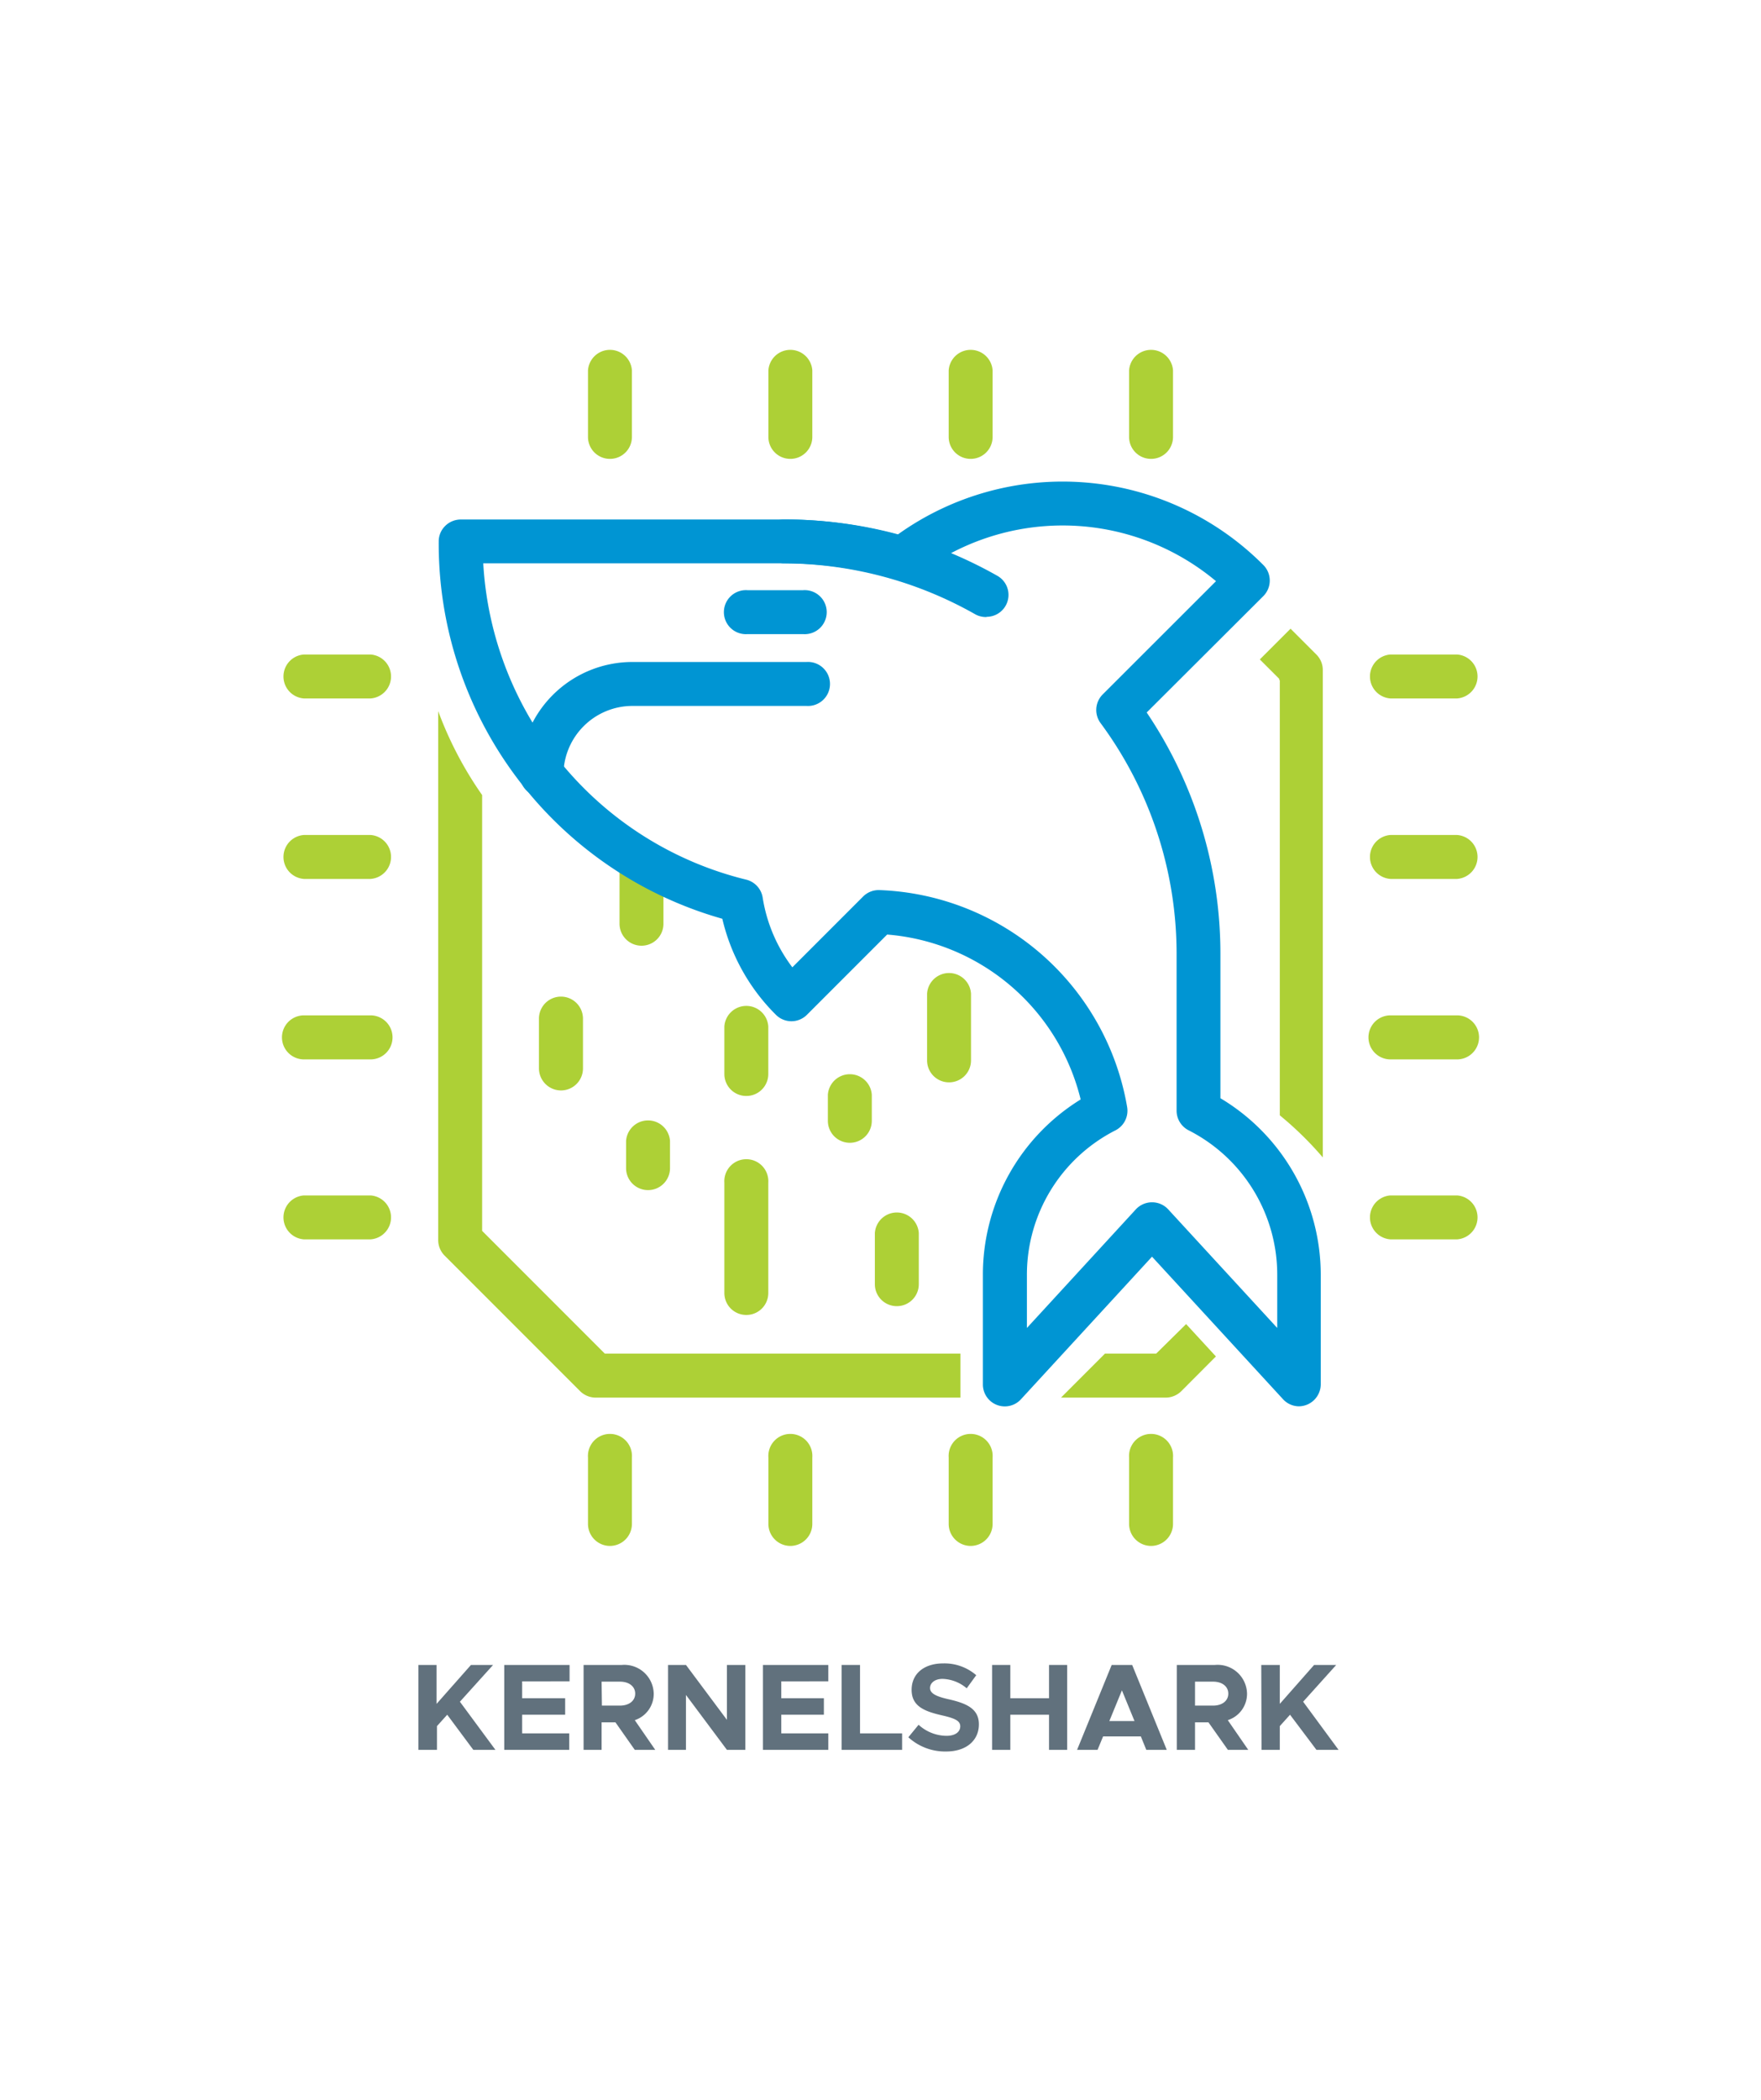 <svg id="Layer_1" data-name="Layer 1" xmlns="http://www.w3.org/2000/svg" width="172" height="205" viewBox="0 0 172 205"><defs><style>.cls-1{fill:#add036;}.cls-2{fill:#0095d3;}.cls-3{fill:#61717d;}</style></defs><title>KS</title><path class="cls-1" d="M62.66,92.33a2.15,2.15,0,0,1-2.15-2.15V85.32a2.15,2.15,0,1,1,4.29,0v4.86A2.14,2.14,0,0,1,62.66,92.33Z"/><path class="cls-1" d="M54.79,106.46a2.16,2.16,0,0,1-2.15-2.15V99.45a2.15,2.15,0,1,1,4.3,0v4.86A2.15,2.15,0,0,1,54.79,106.46Z"/><path class="cls-1" d="M63.29,116.19a2.14,2.14,0,0,1-2.14-2.14v-2.66a2.15,2.15,0,0,1,4.29,0v2.66A2.14,2.14,0,0,1,63.29,116.19Z"/><path class="cls-1" d="M92.7,105.67a2.14,2.14,0,0,1-2.15-2.14V97a2.15,2.15,0,0,1,4.29,0v6.54A2.14,2.14,0,0,1,92.7,105.67Z"/><path class="cls-1" d="M87.59,127.52a2.14,2.14,0,0,1-2.14-2.14v-5a2.15,2.15,0,0,1,4.29,0v5A2.14,2.14,0,0,1,87.59,127.52Z"/><path class="cls-1" d="M72.89,107a2.14,2.14,0,0,1-2.14-2.14v-4.65a2.15,2.15,0,0,1,4.29,0v4.65A2.14,2.14,0,0,1,72.89,107Z"/><path class="cls-1" d="M72.89,128.38a2.14,2.14,0,0,1-2.14-2.14V115.47a2.15,2.15,0,1,1,4.29,0v10.77A2.14,2.14,0,0,1,72.89,128.38Z"/><path class="cls-1" d="M83,111.57a2.14,2.14,0,0,1-2.14-2.14v-2.55a2.15,2.15,0,0,1,4.29,0v2.55A2.14,2.14,0,0,1,83,111.57Z"/><path class="cls-2" d="M126.89,137.3a2.13,2.13,0,0,1-1.58-.7l-12.79-13.91L99.73,136.6A2.14,2.14,0,0,1,96,135.15V124.49a20.1,20.1,0,0,1,9.55-17.15,21.21,21.21,0,0,0-18.9-16.1l-7.85,7.85a2.14,2.14,0,0,1-3,0l0,0a19.43,19.43,0,0,1-5.25-9.39A38.07,38.07,0,0,1,42.85,52.86a2.11,2.11,0,0,1,.63-1.51A2.16,2.16,0,0,1,45,50.72H76.71a42.6,42.6,0,0,1,11,1.45,27.66,27.66,0,0,1,35.62,2.93l.08.08a2.15,2.15,0,0,1,0,3L112,69.56a42.1,42.1,0,0,1,7.2,23.66v14A20.09,20.09,0,0,1,129,124.49v10.66a2.16,2.16,0,0,1-2.15,2.15Zm-14.37-19.92a2.14,2.14,0,0,1,1.58.69l10.65,11.58v-5.16a15.82,15.82,0,0,0-8.66-14.14,2.15,2.15,0,0,1-1.17-1.91V93.22a37.9,37.9,0,0,0-7.43-22.63,2.15,2.15,0,0,1,.21-2.79l11.07-11.06a23.35,23.35,0,0,0-29.3-.53,2.13,2.13,0,0,1-1.93.37A38.24,38.24,0,0,0,76.71,55H47.2A33.77,33.77,0,0,0,72.88,85.88a2.15,2.15,0,0,1,1.61,1.74,15.17,15.17,0,0,0,2.9,6.82l6.92-6.92a2.15,2.15,0,0,1,1.59-.62,25.49,25.49,0,0,1,24.19,21.18,2.15,2.15,0,0,1-1.13,2.27,15.82,15.82,0,0,0-8.66,14.14v5.16l10.64-11.58A2.16,2.16,0,0,1,112.52,117.38Z"/><path class="cls-2" d="M52.91,77.78a2.14,2.14,0,0,1-2.14-2.15,11,11,0,0,1,11-11h17a2.15,2.15,0,1,1,0,4.29h-17a6.75,6.75,0,0,0-6.74,6.74A2.15,2.15,0,0,1,52.91,77.78Z"/><path class="cls-2" d="M96.36,60.24A2.16,2.16,0,0,1,95.3,60a38.17,38.17,0,0,0-18.82-5,2.15,2.15,0,0,1,0-4.29,42.43,42.43,0,0,1,20.94,5.51,2.14,2.14,0,0,1-1.06,4Z"/><path class="cls-1" d="M112.93,132.15h-5l-4.3,4.3h10.23a2.18,2.18,0,0,0,1.52-.63l3.38-3.39-2.91-3.16Z"/><path class="cls-1" d="M47.09,120.17V77.62a36.09,36.09,0,0,1-4.29-8.19v51.63a2.15,2.15,0,0,0,.62,1.52l13.24,13.24a2.18,2.18,0,0,0,1.52.63H93.81v-4.3H59.07Z"/><path class="cls-1" d="M128.58,63.91l-2.53-2.53-3,3,1.9,1.9v.12H125v42.49A33.64,33.64,0,0,1,129.2,113V65.42A2.13,2.13,0,0,0,128.58,63.91Z"/><path class="cls-1" d="M36.19,121h-6.5a2.15,2.15,0,0,1,0-4.29h6.5a2.15,2.15,0,0,1,0,4.29Z"/><path class="cls-1" d="M36.19,103.43h-6.5a2.15,2.15,0,0,1,0-4.3h6.5a2.15,2.15,0,0,1,0,4.3Z"/><path class="cls-1" d="M36.19,85.81h-6.5a2.15,2.15,0,0,1,0-4.29h6.5a2.15,2.15,0,0,1,0,4.29Z"/><path class="cls-1" d="M36.19,68.19h-6.5a2.15,2.15,0,0,1,0-4.29h6.5a2.15,2.15,0,0,1,0,4.29Z"/><path class="cls-1" d="M142.31,121h-6.5a2.15,2.15,0,0,1,0-4.29h6.5a2.15,2.15,0,0,1,0,4.29Z"/><path class="cls-1" d="M142.31,103.43h-6.5a2.15,2.15,0,0,1,0-4.3h6.5a2.15,2.15,0,0,1,0,4.3Z"/><path class="cls-1" d="M142.31,85.81h-6.5a2.15,2.15,0,0,1,0-4.29h6.5a2.15,2.15,0,0,1,0,4.29Z"/><path class="cls-1" d="M142.31,68.19h-6.5a2.15,2.15,0,0,1,0-4.29h6.5a2.15,2.15,0,0,1,0,4.29Z"/><path class="cls-1" d="M112.42,150.93a2.15,2.15,0,0,1-2.14-2.15v-6.49a2.15,2.15,0,1,1,4.29,0v6.49A2.15,2.15,0,0,1,112.42,150.93Z"/><path class="cls-1" d="M94.81,150.93a2.15,2.15,0,0,1-2.15-2.15v-6.49a2.15,2.15,0,1,1,4.29,0v6.49A2.15,2.15,0,0,1,94.81,150.93Z"/><path class="cls-1" d="M77.19,150.93a2.15,2.15,0,0,1-2.14-2.15v-6.49a2.15,2.15,0,1,1,4.29,0v6.49A2.15,2.15,0,0,1,77.19,150.93Z"/><path class="cls-1" d="M59.58,150.93a2.15,2.15,0,0,1-2.15-2.15v-6.49a2.15,2.15,0,1,1,4.29,0v6.49A2.15,2.15,0,0,1,59.58,150.93Z"/><path class="cls-1" d="M112.42,44.8a2.14,2.14,0,0,1-2.14-2.14v-6.5a2.15,2.15,0,0,1,4.29,0v6.5A2.14,2.14,0,0,1,112.42,44.8Z"/><path class="cls-1" d="M94.81,44.8a2.14,2.14,0,0,1-2.15-2.14v-6.5a2.15,2.15,0,0,1,4.29,0v6.5A2.14,2.14,0,0,1,94.81,44.8Z"/><path class="cls-1" d="M77.19,44.8a2.14,2.14,0,0,1-2.14-2.14v-6.5a2.15,2.15,0,0,1,4.29,0v6.5A2.14,2.14,0,0,1,77.19,44.8Z"/><path class="cls-1" d="M59.58,44.8a2.14,2.14,0,0,1-2.15-2.14v-6.5a2.15,2.15,0,0,1,4.29,0v6.5A2.14,2.14,0,0,1,59.58,44.8Z"/><path class="cls-2" d="M78.49,61.91H73a2.15,2.15,0,1,1,0-4.29h5.45a2.15,2.15,0,1,1,0,4.29Z"/><path class="cls-3" d="M40.87,162.55h1.77v3.8l3.36-3.8h2.16l-3.24,3.59,3.47,4.7H46.23l-2.55-3.43-1,1.11v2.32H40.87Z"/><path class="cls-3" d="M51,164.15v1.65H55.2v1.61H51v1.82h4.6v1.61H49.25v-8.29h6.38v1.6Z"/><path class="cls-3" d="M62,170.84l-1.89-2.69H58.76v2.69H57v-8.29h3.73a2.87,2.87,0,0,1,3.12,2.8A2.7,2.7,0,0,1,62,167.94l2,2.9Zm-3.21-4.32h1.76c.88,0,1.49-.46,1.49-1.17s-.61-1.17-1.49-1.17H58.76Z"/><path class="cls-3" d="M65.25,162.55H67l4,5.36v-5.36H72.8v8.29H71l-4-5.36v5.36H65.25Z"/><path class="cls-3" d="M76.31,164.15v1.65h4.16v1.61H76.31v1.82H80.9v1.61H74.52v-8.29H80.9v1.6Z"/><path class="cls-3" d="M88.11,169.23v1.61H82.2v-8.29H84v6.68Z"/><path class="cls-3" d="M88.72,169.61l1-1.22a4.09,4.09,0,0,0,2.72,1.08c.9,0,1.35-.41,1.35-.93s-.48-.77-1.75-1.06c-1.75-.4-3-.89-3-2.5s1.26-2.58,3.07-2.58a4.74,4.74,0,0,1,3.24,1.15l-.93,1.28a3.82,3.82,0,0,0-2.36-.92c-.76,0-1.22.4-1.22.89s.49.8,1.77,1.09c1.79.4,3,.93,3,2.46S94.43,171,92.4,171A5.32,5.32,0,0,1,88.72,169.61Z"/><path class="cls-3" d="M104.23,162.55v8.29h-1.77v-3.43H98.68v3.43H96.9v-8.29h1.78v3.25h3.78v-3.25Z"/><path class="cls-3" d="M111.43,169.53h-3.69l-.54,1.31h-2l3.38-8.29h2l3.38,8.29h-2Zm-.62-1.5-1.23-3-1.23,3Z"/><path class="cls-3" d="M119.93,170.84l-1.9-2.69h-1.31v2.69h-1.78v-8.29h3.73a2.87,2.87,0,0,1,3.13,2.8,2.7,2.7,0,0,1-1.88,2.59l2,2.9Zm-3.21-4.32h1.76c.88,0,1.49-.46,1.49-1.17s-.61-1.17-1.49-1.17h-1.76Z"/><path class="cls-3" d="M123.19,162.55H125v3.8l3.35-3.8h2.16l-3.23,3.59,3.46,4.7h-2.16L126,167.41l-1,1.11v2.32h-1.78Z"/></svg>